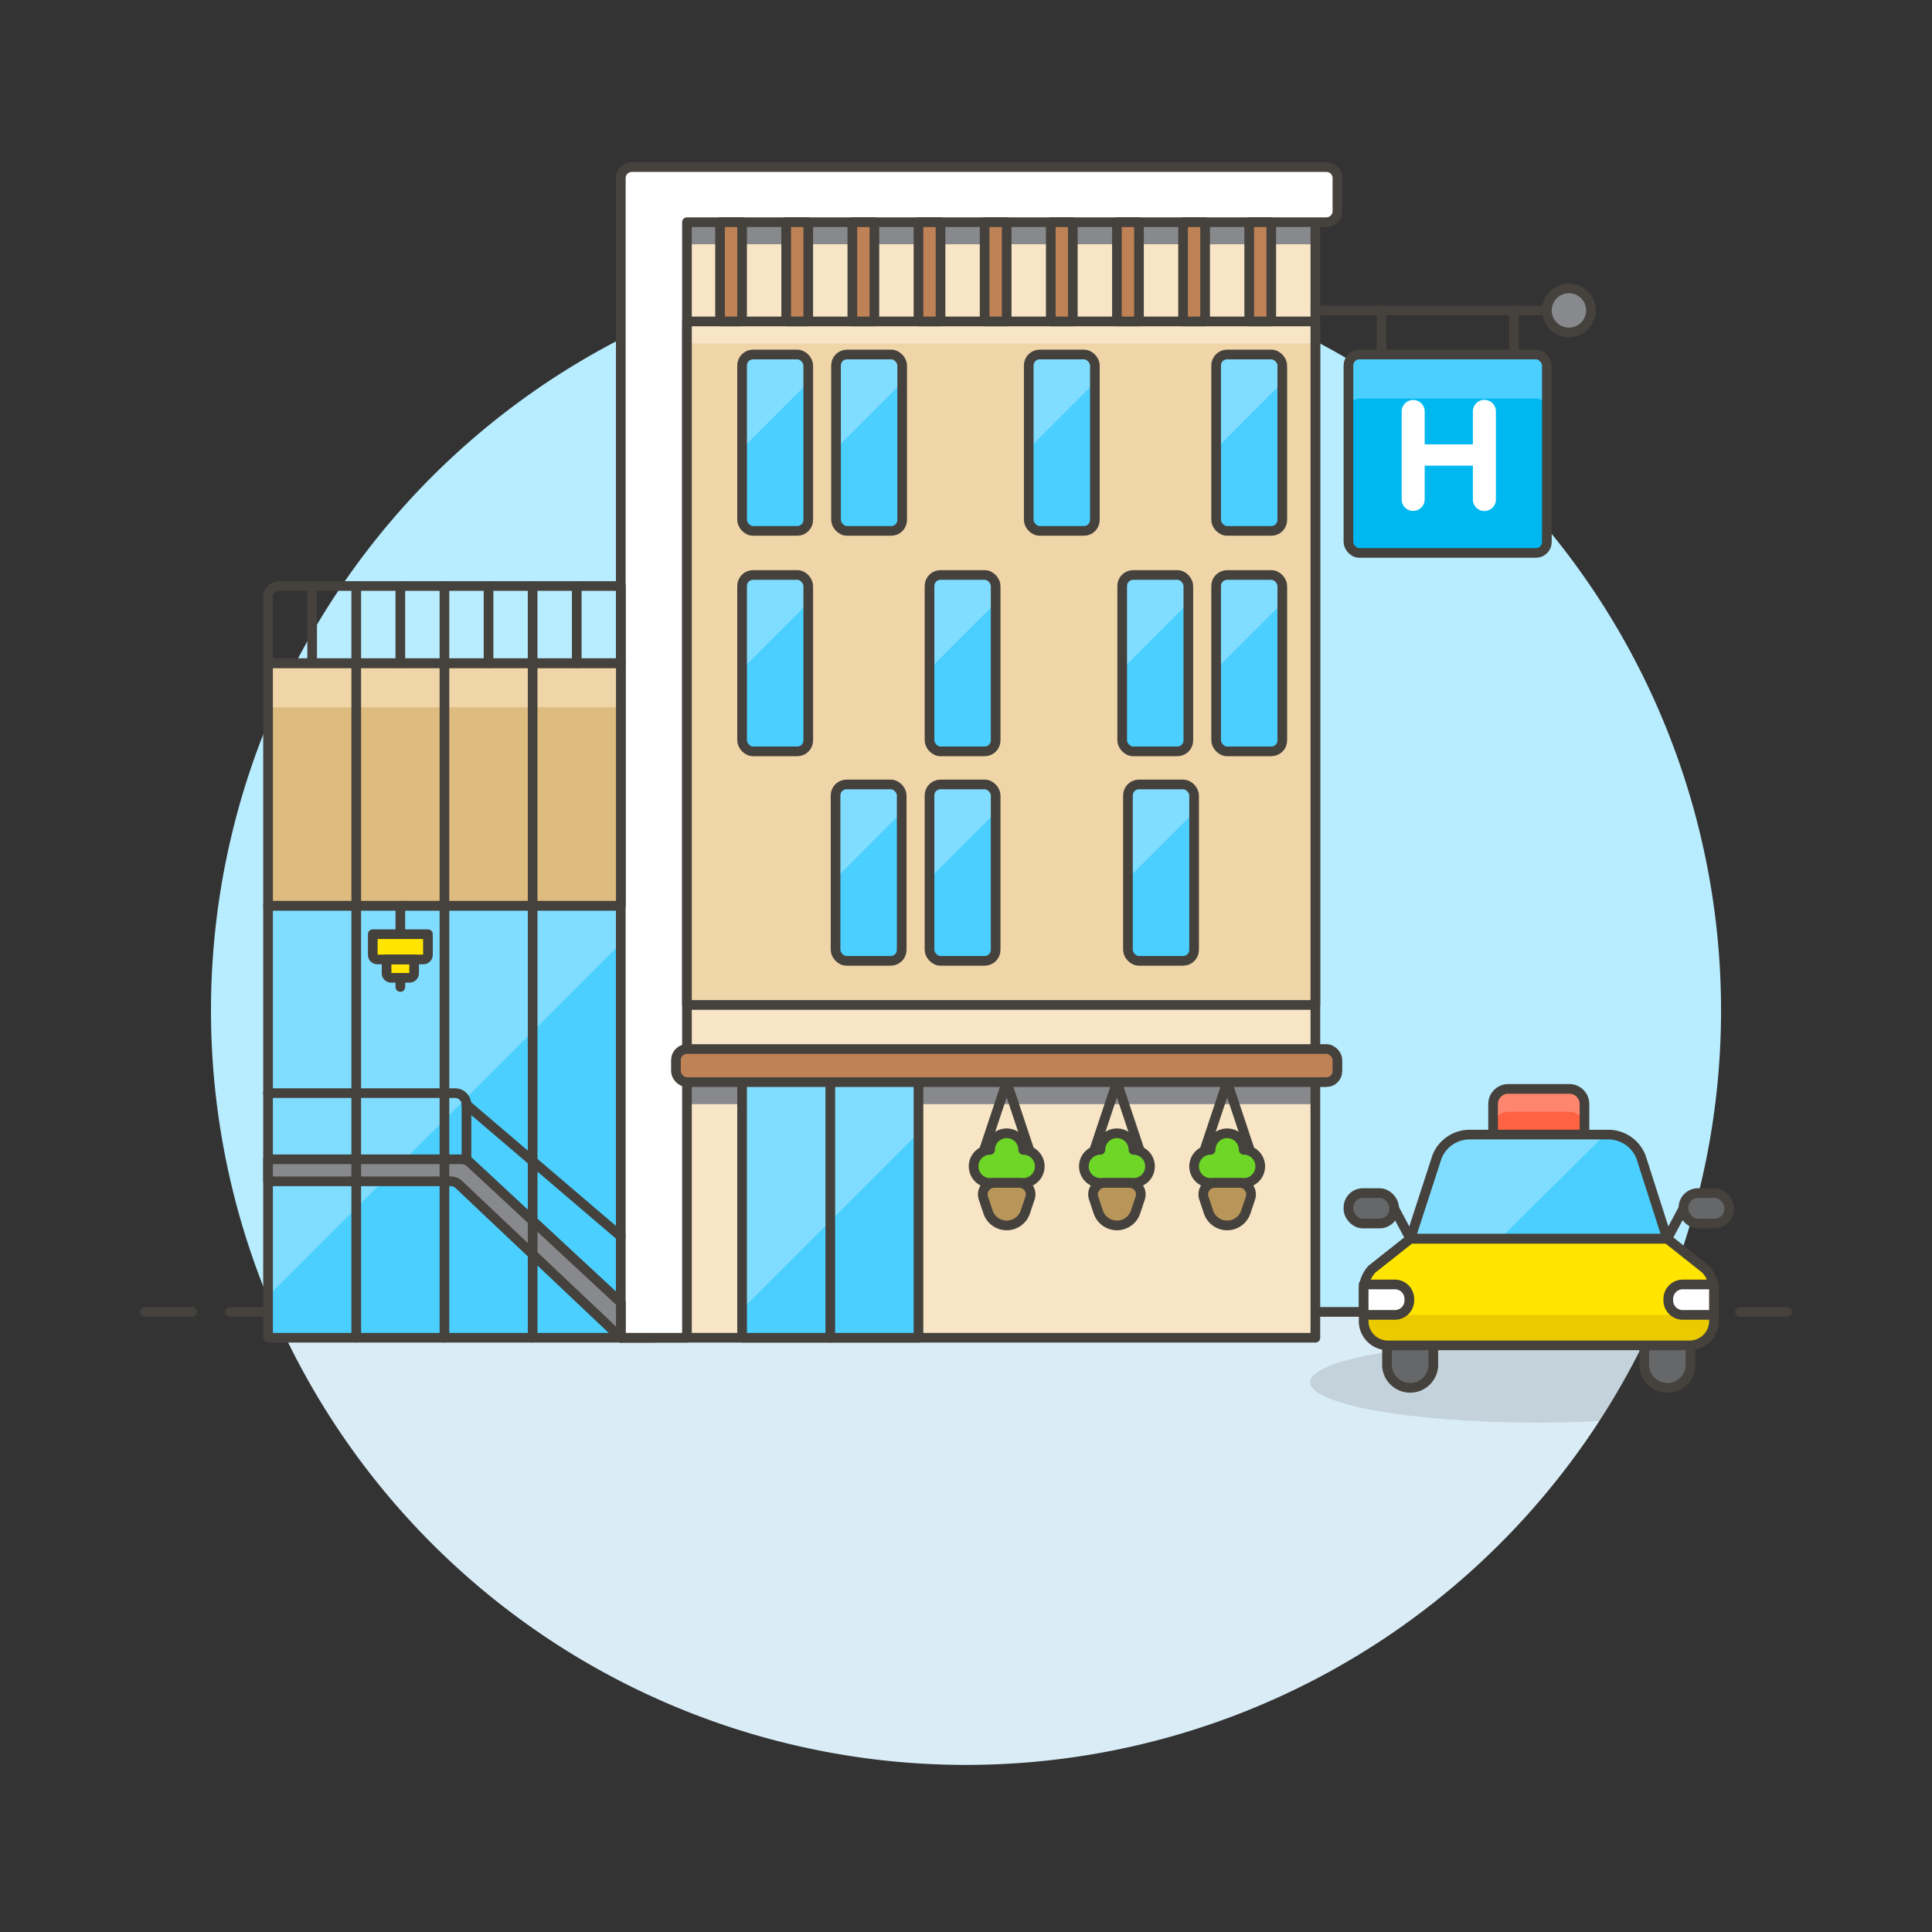 <svg xmlns="http://www.w3.org/2000/svg" viewBox="0 0 200 200"><rect x="0" y="0" width="200" height="200" fill="#333333" stroke="none"/><g class="nc-icon-wrapper"><defs/><path class="a" d="M28.361 135.849a78.161 78.161 0 1 1 143.3-.042z" style="" fill="#b8ecff"/><path class="b" d="M28.361 135.807a78.166 78.166 0 0 0 143.278 0z" style="" fill="#daedf7"/><path class="c" d="M23.793 135.807h152.414" fill="none" stroke="#45413c" stroke-linecap="round" stroke-linejoin="round"/><path class="c" d="M15 135.807h4.885" fill="none" stroke="#45413c" stroke-linecap="round" stroke-linejoin="round"/><path class="c" d="M180.115 135.807H185" fill="none" stroke="#45413c" stroke-linecap="round" stroke-linejoin="round"/><g><path class="d" d="M67.238 93.76h-39.49v44.723h39.944v-44.27a.453.453 0 0 0-.454-.453z" style="" fill="#fff"/><path class="e" d="M67.238 93.76h-39.49v44.723h39.944v-44.27a.453.453 0 0 0-.454-.453z" style="" fill="#4acfff"/><path class="f" d="M27.748 134.183l39.944-39.944a.479.479 0 0 0-.48-.479H27.748z" style="" fill="#80ddff"/><path class="c" d="M67.235 93.76H27.748v44.723h39.944V94.217a.457.457 0 0 0-.457-.457z" fill="none" stroke="#45413c" stroke-linecap="round" stroke-linejoin="round"/><path class="g" d="M136.166 17.3H65.4a1.133 1.133 0 0 0-1.133 1.133v120.05h71.9z" style="" fill="#f7e5c6"/><path class="h" d="M69.974 24.193a1.092 1.092 0 0 0 1.093 1.092h65.1V23h-65a1.19 1.19 0 0 0-1.193 1.193z" style="" fill="#87898c"/><path class="h" d="M71.108 114.3h65.058v-2.28H69.974v1.149a1.134 1.134 0 0 0 1.134 1.131z" style="" fill="#87898c"/><path class="c" d="M136.166 17.3H65.4a1.133 1.133 0 0 0-1.133 1.133v120.05h71.9z" fill="none" stroke="#45413c" stroke-linecap="round" stroke-linejoin="round"/><path class="d" d="M138.449 18.438a1.141 1.141 0 0 0-1.142-1.141h-71.9a1.141 1.141 0 0 0-1.141 1.141v120.045h6.847V23h66.192a1.141 1.141 0 0 0 1.142-1.141z" style="" fill="#fff"/><path class="c" d="M138.449 18.438a1.141 1.141 0 0 0-1.142-1.141h-71.9a1.141 1.141 0 0 0-1.141 1.141v120.045h6.847V23h66.192a1.141 1.141 0 0 0 1.142-1.141z" fill="none" stroke="#45413c" stroke-linecap="round" stroke-linejoin="round"/><path class="i" d="M71.115 33.274h65.051v70.757H71.115z" style="" fill="#f0d5a8"/><path class="g" d="M71.115 33.274h65.051v2.282H71.115z" style="" fill="#f7e5c6"/><path class="c" d="M71.115 33.274h65.051v70.757H71.115z" fill="none" stroke="#45413c" stroke-linecap="round" stroke-linejoin="round"/><rect class="j" x="69.974" y="108.596" width="68.474" height="3.424" rx="1.133" ry="1.133" stroke="#45413c" stroke-linecap="round" stroke-linejoin="round" fill="#bf8256"/><path class="k" d="M27.748 68.652h36.52v25.107h-36.52z" style="" fill="#debb7e"/><path class="i" d="M27.748 68.652h36.52v4.565h-36.52z" style="" fill="#f0d5a8"/><path class="c" d="M27.748 68.652h36.52v25.107h-36.52z" fill="none" stroke="#45413c" stroke-linecap="round" stroke-linejoin="round"/><path class="l" d="M64.268 138.483l-16.775-15.867a1.188 1.188 0 0 0-.817-.325H27.748v-2.283h20.075a1.191 1.191 0 0 1 .81.318l15.635 14.518z" stroke="#45413c" stroke-linecap="round" stroke-linejoin="round" fill="#87898c"/><path class="c" d="M27.748 113.161H47.1a1.19 1.19 0 0 1 1.19 1.19v5.749" fill="none" stroke="#45413c" stroke-linecap="round" stroke-linejoin="round"/><path class="c" d="M48.291 114.351l15.977 13.646" fill="none" stroke="#45413c" stroke-linecap="round" stroke-linejoin="round"/><path class="c" d="M36.878 68.652v69.831" fill="none" stroke="#45413c" stroke-linecap="round" stroke-linejoin="round"/><path class="c" d="M46.008 68.652v69.831" fill="none" stroke="#45413c" stroke-linecap="round" stroke-linejoin="round"/><path class="c" d="M55.138 68.652v69.831" fill="none" stroke="#45413c" stroke-linecap="round" stroke-linejoin="round"/><path class="j" d="M74.539 23.003h2.282v10.271h-2.282z" stroke="#45413c" stroke-linecap="round" stroke-linejoin="round" fill="#bf8256"/><path class="j" d="M81.387 23.003h2.282v10.271h-2.282z" stroke="#45413c" stroke-linecap="round" stroke-linejoin="round" fill="#bf8256"/><path class="j" d="M88.234 23.003h2.282v10.271h-2.282z" stroke="#45413c" stroke-linecap="round" stroke-linejoin="round" fill="#bf8256"/><path class="j" d="M95.081 23.003h2.282v10.271h-2.282z" stroke="#45413c" stroke-linecap="round" stroke-linejoin="round" fill="#bf8256"/><path class="j" d="M101.929 23.003h2.282v10.271h-2.282z" stroke="#45413c" stroke-linecap="round" stroke-linejoin="round" fill="#bf8256"/><path class="j" d="M108.776 23.003h2.282v10.271h-2.282z" stroke="#45413c" stroke-linecap="round" stroke-linejoin="round" fill="#bf8256"/><path class="j" d="M115.624 23.003h2.282v10.271h-2.282z" stroke="#45413c" stroke-linecap="round" stroke-linejoin="round" fill="#bf8256"/><path class="j" d="M122.471 23.003h2.282v10.271h-2.282z" stroke="#45413c" stroke-linecap="round" stroke-linejoin="round" fill="#bf8256"/><path class="j" d="M129.319 23.003h2.282v10.271h-2.282z" stroke="#45413c" stroke-linecap="round" stroke-linejoin="round" fill="#bf8256"/><path class="c" d="M41.443 96.851V93.76" fill="none" stroke="#45413c" stroke-linecap="round" stroke-linejoin="round"/><path class="m" d="M42.87 100.748a.476.476 0 0 1-.476.475h-1.9a.475.475 0 0 1-.475-.475v-1.427h2.851z" style="" fill="#ffe500"/><path class="m" d="M44.3 98.846a.475.475 0 0 1-.475.475h-4.759a.476.476 0 0 1-.476-.475v-2.14h5.71z" style="" fill="#ffe500"/><path class="c" d="M44.3 98.846a.475.475 0 0 1-.475.475h-4.759a.476.476 0 0 1-.476-.475v-2.14h5.71z" fill="none" stroke="#45413c" stroke-linecap="round" stroke-linejoin="round"/><path class="c" d="M42.87 100.748a.476.476 0 0 1-.476.475h-1.9a.475.475 0 0 1-.475-.475v-1.427h2.851z" fill="none" stroke="#45413c" stroke-linecap="round" stroke-linejoin="round"/><path class="c" d="M41.443 101.223v.951" fill="none" stroke="#45413c" stroke-linecap="round" stroke-linejoin="round"/><rect class="e" x="76.822" y="36.698" width="6.847" height="18.26" rx="1.133" ry="1.133" style="" fill="#4acfff"/><path class="f" d="M76.822 46.439l6.847-6.848v-1.7a1.19 1.19 0 0 0-1.19-1.19h-4.467a1.189 1.189 0 0 0-1.19 1.19z" style="" fill="#80ddff"/><rect class="c" x="76.822" y="36.698" width="6.847" height="18.26" rx="1.133" ry="1.133" fill="none" stroke="#45413c" stroke-linecap="round" stroke-linejoin="round"/><rect class="e" x="86.546" y="36.698" width="6.847" height="18.26" rx="1.133" ry="1.133" style="" fill="#4acfff"/><path class="f" d="M86.546 46.439l6.847-6.848v-1.7A1.19 1.19 0 0 0 92.2 36.7h-4.464a1.189 1.189 0 0 0-1.19 1.19z" style="" fill="#80ddff"/><rect class="c" x="86.546" y="36.698" width="6.847" height="18.26" rx="1.133" ry="1.133" fill="none" stroke="#45413c" stroke-linecap="round" stroke-linejoin="round"/><rect class="e" x="125.895" y="59.522" width="6.847" height="18.26" rx="1.133" ry="1.133" style="" fill="#4acfff"/><path class="f" d="M125.9 69.264l6.847-6.848v-1.7a1.19 1.19 0 0 0-1.19-1.19h-4.467a1.19 1.19 0 0 0-1.19 1.19z" style="" fill="#80ddff"/><rect class="c" x="125.895" y="59.522" width="6.847" height="18.26" rx="1.133" ry="1.133" fill="none" stroke="#45413c" stroke-linecap="round" stroke-linejoin="round"/><rect class="e" x="116.169" y="59.522" width="6.847" height="18.26" rx="1.133" ry="1.133" style="" fill="#4acfff"/><path class="f" d="M116.169 69.264l6.848-6.848v-1.7a1.19 1.19 0 0 0-1.19-1.19h-4.468a1.19 1.19 0 0 0-1.19 1.19z" style="" fill="#80ddff"/><rect class="c" x="116.169" y="59.522" width="6.847" height="18.26" rx="1.133" ry="1.133" fill="none" stroke="#45413c" stroke-linecap="round" stroke-linejoin="round"/><g><rect class="e" x="106.494" y="36.698" width="6.847" height="18.26" rx="1.133" ry="1.133" style="" fill="#4acfff"/><path class="f" d="M106.494 46.439l6.847-6.848v-1.7a1.189 1.189 0 0 0-1.19-1.19h-4.467a1.19 1.19 0 0 0-1.19 1.19z" style="" fill="#80ddff"/><rect class="c" x="106.494" y="36.698" width="6.847" height="18.26" rx="1.133" ry="1.133" fill="none" stroke="#45413c" stroke-linecap="round" stroke-linejoin="round"/></g><g><rect class="e" x="125.895" y="36.698" width="6.847" height="18.26" rx="1.133" ry="1.133" style="" fill="#4acfff"/><path class="f" d="M125.9 46.439l6.847-6.848v-1.7a1.189 1.189 0 0 0-1.19-1.19h-4.467a1.19 1.19 0 0 0-1.19 1.19z" style="" fill="#80ddff"/><rect class="c" x="125.895" y="36.698" width="6.847" height="18.26" rx="1.133" ry="1.133" fill="none" stroke="#45413c" stroke-linecap="round" stroke-linejoin="round"/></g><g><rect class="e" x="96.223" y="59.522" width="6.847" height="18.26" rx="1.133" ry="1.133" style="" fill="#4acfff"/><path class="f" d="M96.223 69.264l6.847-6.848v-1.7a1.19 1.19 0 0 0-1.19-1.19h-4.467a1.19 1.19 0 0 0-1.19 1.19z" style="" fill="#80ddff"/><rect class="c" x="96.223" y="59.522" width="6.847" height="18.26" rx="1.133" ry="1.133" fill="none" stroke="#45413c" stroke-linecap="round" stroke-linejoin="round"/></g><g><rect class="e" x="86.497" y="81.206" width="6.847" height="18.26" rx="1.133" ry="1.133" style="" fill="#4acfff"/><path class="f" d="M86.5 90.947l6.844-6.847v-1.7a1.19 1.19 0 0 0-1.19-1.19h-4.467A1.19 1.19 0 0 0 86.5 82.4z" style="" fill="#80ddff"/><rect class="c" x="86.497" y="81.206" width="6.847" height="18.26" rx="1.133" ry="1.133" fill="none" stroke="#45413c" stroke-linecap="round" stroke-linejoin="round"/></g><g><rect class="e" x="76.822" y="59.522" width="6.847" height="18.26" rx="1.133" ry="1.133" style="" fill="#4acfff"/><path class="f" d="M76.822 69.264l6.847-6.848v-1.7a1.19 1.19 0 0 0-1.19-1.19h-4.467a1.19 1.19 0 0 0-1.19 1.19z" style="" fill="#80ddff"/><rect class="c" x="76.822" y="59.522" width="6.847" height="18.26" rx="1.133" ry="1.133" fill="none" stroke="#45413c" stroke-linecap="round" stroke-linejoin="round"/></g><g><rect class="e" x="96.223" y="81.206" width="6.847" height="18.26" rx="1.133" ry="1.133" style="" fill="#4acfff"/><path class="f" d="M96.223 90.947l6.847-6.847v-1.7a1.19 1.19 0 0 0-1.19-1.19h-4.467a1.19 1.19 0 0 0-1.19 1.19z" style="" fill="#80ddff"/><rect class="c" x="96.223" y="81.206" width="6.847" height="18.26" rx="1.133" ry="1.133" fill="none" stroke="#45413c" stroke-linecap="round" stroke-linejoin="round"/></g><g><rect class="e" x="116.765" y="81.206" width="6.847" height="18.26" rx="1.133" ry="1.133" style="" fill="#4acfff"/><path class="f" d="M116.765 90.947l6.847-6.847v-1.7a1.19 1.19 0 0 0-1.19-1.19h-4.467a1.19 1.19 0 0 0-1.19 1.19z" style="" fill="#80ddff"/><rect class="c" x="116.765" y="81.206" width="6.847" height="18.26" rx="1.133" ry="1.133" fill="none" stroke="#45413c" stroke-linecap="round" stroke-linejoin="round"/></g><path class="e" d="M85.952 112.02h-9.13v26.463h18.259V112.02h-9.129z" style="" fill="#4acfff"/><path class="f" d="M95.081 117.277v-5.257H76.822v23.517l18.259-18.26z" style="" fill="#80ddff"/><path class="c" d="M85.952 112.02h-9.13v26.463h18.259V112.02h-9.129z" fill="none" stroke="#45413c" stroke-linecap="round" stroke-linejoin="round"/><path class="c" d="M85.952 112.02v26.463" fill="none" stroke="#45413c" stroke-linecap="round" stroke-linejoin="round"/><g><path class="c" d="M101.829 119.166l2.382-7.146 2.383 7.146" fill="none" stroke="#45413c" stroke-linecap="round" stroke-linejoin="round"/><path class="n" d="M105.923 119.03a1.712 1.712 0 0 0-3.424 0 1.712 1.712 0 0 0-.342 3.389v.035h3.766a1.712 1.712 0 0 0 0-3.424z" stroke="#45413c" stroke-linecap="round" stroke-linejoin="round" fill="#6dd627"/><path class="o" d="M106.143 125.464a2.036 2.036 0 0 1-1.932 1.392 2.036 2.036 0 0 1-1.931-1.392l-.481-1.444a1.189 1.189 0 0 1 1.129-1.566h2.572a1.19 1.19 0 0 1 1.129 1.566z" stroke="#45413c" stroke-linecap="round" stroke-linejoin="round" fill="#b89558"/></g><g><path class="c" d="M113.242 119.166l2.382-7.146 2.382 7.146" fill="none" stroke="#45413c" stroke-linecap="round" stroke-linejoin="round"/><path class="n" d="M117.336 119.03a1.712 1.712 0 0 0-3.424 0 1.712 1.712 0 0 0-.342 3.389v.035h3.766a1.712 1.712 0 1 0 0-3.424z" stroke="#45413c" stroke-linecap="round" stroke-linejoin="round" fill="#6dd627"/><path class="o" d="M115.624 126.856a2.037 2.037 0 0 1-1.932-1.392l-.481-1.444a1.19 1.19 0 0 1 1.129-1.566h2.567a1.189 1.189 0 0 1 1.129 1.566l-.481 1.444a2.036 2.036 0 0 1-1.931 1.392z" stroke="#45413c" stroke-linecap="round" stroke-linejoin="round" fill="#b89558"/></g><g><path class="c" d="M124.654 119.166l2.382-7.146 2.382 7.146" fill="none" stroke="#45413c" stroke-linecap="round" stroke-linejoin="round"/><path class="n" d="M128.748 119.03a1.712 1.712 0 1 0-3.424 0 1.712 1.712 0 0 0-.342 3.389v.035h3.766a1.712 1.712 0 1 0 0-3.424z" stroke="#45413c" stroke-linecap="round" stroke-linejoin="round" fill="#6dd627"/><path class="o" d="M127.036 126.856a2.036 2.036 0 0 1-1.931-1.392l-.481-1.444a1.189 1.189 0 0 1 1.129-1.566h2.567a1.19 1.19 0 0 1 1.129 1.566l-.482 1.444a2.036 2.036 0 0 1-1.931 1.392z" stroke="#45413c" stroke-linecap="round" stroke-linejoin="round" fill="#b89558"/></g><path class="c" d="M64.268 60.664H28.882a1.134 1.134 0 0 0-1.134 1.136v6.855h36.52z" fill="none" stroke="#45413c" stroke-linecap="round" stroke-linejoin="round"/><path class="c" d="M32.313 60.664v7.988" fill="none" stroke="#45413c" stroke-linecap="round" stroke-linejoin="round"/><path class="c" d="M36.878 60.664v7.988" fill="none" stroke="#45413c" stroke-linecap="round" stroke-linejoin="round"/><path class="c" d="M41.443 60.664v7.988" fill="none" stroke="#45413c" stroke-linecap="round" stroke-linejoin="round"/><path class="c" d="M46.008 60.664v7.988" fill="none" stroke="#45413c" stroke-linecap="round" stroke-linejoin="round"/><path class="c" d="M50.573 60.664v7.988" fill="none" stroke="#45413c" stroke-linecap="round" stroke-linejoin="round"/><path class="c" d="M55.138 60.664v7.988" fill="none" stroke="#45413c" stroke-linecap="round" stroke-linejoin="round"/><path class="c" d="M59.703 60.664v7.988" fill="none" stroke="#45413c" stroke-linecap="round" stroke-linejoin="round"/><path class="c" d="M136.166 32.133h23.966" fill="none" stroke="#45413c" stroke-linecap="round" stroke-linejoin="round"/><circle class="l" cx="162.415" cy="32.133" r="2.282" stroke="#45413c" stroke-linecap="round" stroke-linejoin="round" fill="#87898c"/><path class="c" d="M143.014 32.133v4.565" fill="none" stroke="#45413c" stroke-linecap="round" stroke-linejoin="round"/><path class="c" d="M156.708 32.133v4.565" fill="none" stroke="#45413c" stroke-linecap="round" stroke-linejoin="round"/><rect class="p" x="139.59" y="36.698" width="20.542" height="20.542" rx="1.133" ry="1.133" style="" fill="#00b8f0"/><path class="e" d="M158.991 36.7h-18.26a1.141 1.141 0 0 0-1.141 1.141V42.4a1.141 1.141 0 0 1 1.141-1.141h18.26a1.141 1.141 0 0 1 1.141 1.141v-4.561a1.141 1.141 0 0 0-1.141-1.139z" style="" fill="#4acfff"/><rect class="c" x="139.59" y="36.698" width="20.542" height="20.542" rx="1.133" ry="1.133" fill="none" stroke="#45413c" stroke-linecap="round" stroke-linejoin="round"/><path class="d" d="M145.1 42.634a1.192 1.192 0 1 1 2.383 0V46h4.989v-3.366a1.193 1.193 0 1 1 2.384 0v9.024a1.193 1.193 0 1 1-2.384 0V48.2h-4.989v3.463a1.192 1.192 0 1 1-2.383 0z" style="" fill="#fff"/><g><ellipse class="q" cx="159.092" cy="143.089" rx="23.459" ry="4.185" fill="#45413c" opacity="0.15"/><path class="r" d="M162.458 112.724h-6.328a1.565 1.565 0 0 0-1.565 1.565v3.164h9.458v-3.164a1.565 1.565 0 0 0-1.565-1.565z" style="" fill="#ff6242"/><path class="s" d="M164.023 114.3a1.577 1.577 0 0 0-1.576-1.576h-6.306a1.577 1.577 0 0 0-1.576 1.576v2.365a1.577 1.577 0 0 1 1.576-1.577h6.306a1.577 1.577 0 0 1 1.576 1.577z" style="" fill="#ff866e"/><path class="c" d="M162.458 112.724h-6.328a1.565 1.565 0 0 0-1.565 1.565v3.164h9.458v-3.164a1.565 1.565 0 0 0-1.565-1.565z" fill="none" stroke="#45413c" stroke-linecap="round" stroke-linejoin="round"/><path class="m" d="M146 128.236l2.747-8.451a3.631 3.631 0 0 1 3.4-2.332h14.335a3.631 3.631 0 0 1 3.4 2.332l2.705 8.451z" style="" fill="#ffe500"/><path class="e" d="M146 128.236l2.747-8.451a3.631 3.631 0 0 1 3.4-2.332h14.335a3.631 3.631 0 0 1 3.4 2.332l2.705 8.451z" style="" fill="#4acfff"/><path class="f" d="M152.149 117.453a3.629 3.629 0 0 0-3.4 2.332L146 128.236h9.269l10.894-10.783z" style="" fill="#80ddff"/><path class="t" d="M143.583 137.694v3.437a2.4 2.4 0 1 0 4.792 0v-3.437z" stroke="#45413c" stroke-linecap="round" stroke-linejoin="round" fill="#656769"/><path class="t" d="M175.005 137.694v3.437a2.4 2.4 0 1 1-4.792 0v-3.437z" stroke="#45413c" stroke-linecap="round" stroke-linejoin="round" fill="#656769"/><path class="m" d="M175.006 139.271a2.513 2.513 0 0 0 2.418-2.6V133.6a3.255 3.255 0 0 0-.854-2.214l-3.981-3.153H146l-3.981 3.153a3.25 3.25 0 0 0-.854 2.214v3.071a2.512 2.512 0 0 0 2.417 2.6z" style="" fill="#ffe500"/><path class="u" d="M175.007 136.118h-31.424a2.506 2.506 0 0 1-2.413-2.556v3.112a2.512 2.512 0 0 0 2.417 2.6h31.424a2.513 2.513 0 0 0 2.417-2.6V133.6v-.041a2.507 2.507 0 0 1-2.421 2.559z" style="" fill="#ebcb00"/><path class="c" d="M175.006 139.271a2.513 2.513 0 0 0 2.418-2.6V133.6a3.255 3.255 0 0 0-.854-2.214l-3.981-3.153H146l-3.981 3.153a3.25 3.25 0 0 0-.854 2.214v3.071a2.512 2.512 0 0 0 2.417 2.6z" fill="none" stroke="#45413c" stroke-linecap="round" stroke-linejoin="round"/><path class="c" d="M146 128.236l2.747-8.451a3.631 3.631 0 0 1 3.4-2.332h14.335a3.631 3.631 0 0 1 3.4 2.332l2.705 8.451z" fill="none" stroke="#45413c" stroke-linecap="round" stroke-linejoin="round"/><path class="c" d="M146.001 128.236l-1.682-3.153" fill="none" stroke="#45413c" stroke-linecap="round" stroke-linejoin="round"/><rect class="t" x="139.59" y="123.507" width="4.729" height="3.153" rx="1.501" ry="1.501" stroke="#45413c" stroke-linecap="round" stroke-linejoin="round" fill="#656769"/><path class="c" d="M172.589 128.236l1.682-3.153" fill="none" stroke="#45413c" stroke-linecap="round" stroke-linejoin="round"/><rect class="t" x="174.271" y="123.507" width="4.729" height="3.153" rx="1.501" ry="1.501" stroke="#45413c" stroke-linecap="round" stroke-linejoin="round" fill="#656769"/><path class="v" d="M144.394 136.118h-3.228v-3.153h3.228a1.5 1.5 0 0 1 1.5 1.5v.15a1.5 1.5 0 0 1-1.5 1.503z" stroke="#45413c" stroke-linecap="round" stroke-linejoin="round" fill="#fff"/><path class="v" d="M174.2 136.118h3.228v-3.153H174.2a1.5 1.5 0 0 0-1.5 1.5v.15a1.5 1.5 0 0 0 1.5 1.503z" stroke="#45413c" stroke-linecap="round" stroke-linejoin="round" fill="#fff"/></g></g></g></svg>